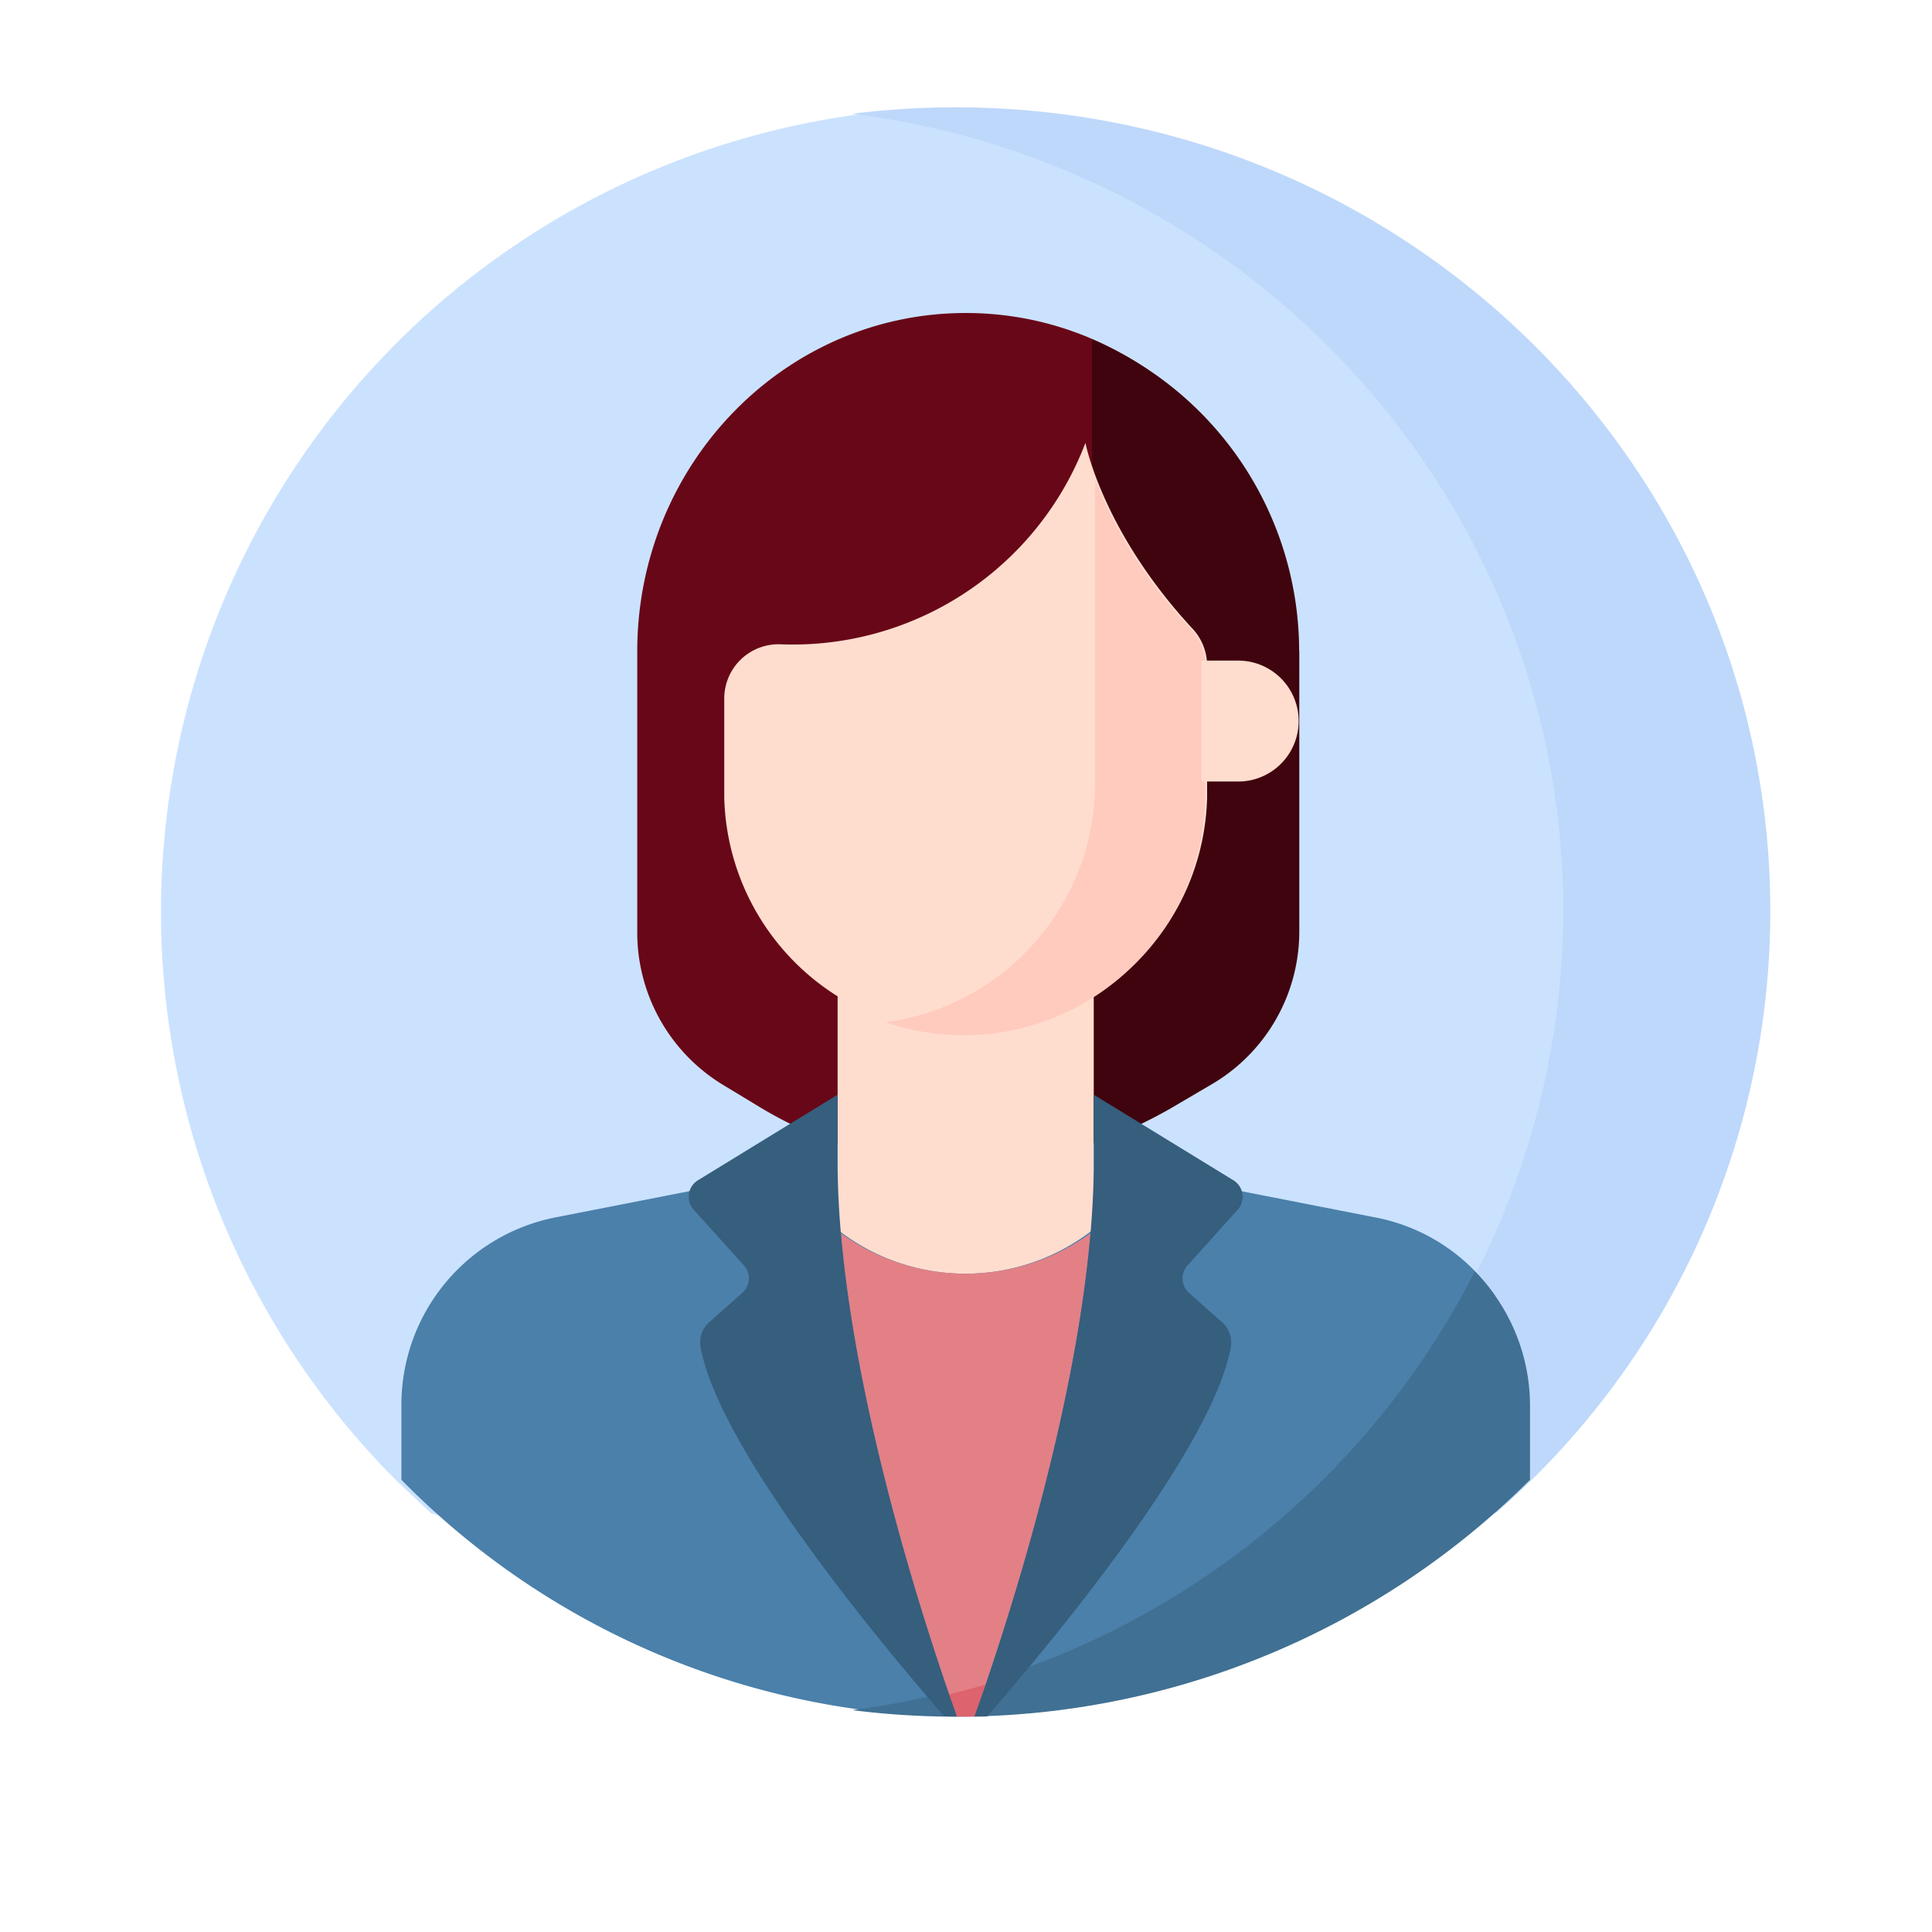 <svg xmlns="http://www.w3.org/2000/svg" width="108" height="108"><defs><filter id="楕円形_544" x="0" y="0" width="108" height="108" filterUnits="userSpaceOnUse"><feOffset dy="3"/><feGaussianBlur stdDeviation="3" result="blur"/><feFlood flood-opacity=".161"/><feComposite operator="in" in2="blur"/><feComposite in="SourceGraphic"/></filter><style>.cls-6{fill:#ffddce}.cls-12{fill:#365e7d}</style></defs><g id="voice_icon_02" transform="translate(-583 -13116)"><g transform="translate(583 13116)" filter="url(#楕円形_544)"><circle id="楕円形_544-2" data-name="楕円形 544" cx="45" cy="45" r="45" transform="translate(9 6)" fill="#fff"/></g><g id="グループ_3328" data-name="グループ 3328" transform="translate(592 13122)"><g id="profile_famale"><g id="グループ_3325" data-name="グループ 3325"><g id="グループ_3314" data-name="グループ 3314" transform="translate(0 .121)"><path id="パス_4681" data-name="パス 4681" d="M45 87.212l16.9-4.881A46.426 46.426 0 0041.632.157a44.978 44.978 0 00-28.381 76.735L15.1 78.63z" transform="translate(0 -.157)" fill="#cbe2ff"/></g><g id="グループ_3315" data-name="グループ 3315" transform="translate(38.63)"><path id="パス_4682" data-name="パス 4682" d="M57.289 0A46.594 46.594 0 0051.5.36c22.42 2.807 39.755 21.7 39.755 44.583a44.833 44.833 0 01-23.142 39.138l19.4-5.523a44.577 44.577 0 0015.319-33.615C102.834 20.122 82.443 0 57.289 0z" transform="translate(-51.5)" fill="#bed8fb"/></g><g id="グループ_3324" data-name="グループ 3324" transform="translate(13.439 11.496)"><g id="グループ_3323" data-name="グループ 3323"><g id="グループ_3322" data-name="グループ 3322"><g id="グループ_3321" data-name="グループ 3321"><g id="グループ_3319" data-name="グループ 3319"><g id="グループ_3318" data-name="グループ 3318"><path id="パス_4683" data-name="パス 4683" d="M66.463 58.012a9.964 9.964 0 004.747-8.544V33.814c0-10.45-8.219-18.921-18.359-18.921s-18.364 8.471-18.364 18.921v15.654a9.964 9.964 0 004.747 8.544l2.066 1.251a22.24 22.24 0 0023.093 0z" transform="translate(-21.303 -14.892)" fill="#680717"/><g id="グループ_3316" data-name="グループ 3316" transform="translate(38.609 1.479)"><path id="パス_4684" data-name="パス 4684" d="M80.092 34.251a18.926 18.926 0 00-11.575-17.442v44.943A23.513 23.513 0 0073.07 59.7l2.13-1.251a9.9 9.9 0 004.9-8.549V34.246z" transform="translate(-68.517 -16.809)" fill="#40040e"/></g><g id="グループ_3317" data-name="グループ 3317" transform="translate(19.538 34.427)"><path id="パス_4685" data-name="パス 4685" class="cls-6" d="M55.453 88.177l12.005-8.448-4.846-5.87v-13.38H48.294v13.38l-4.846 5.87z" transform="translate(-43.448 -60.479)"/></g><path id="パス_4686" data-name="パス 4686" d="M71.92 81.109L58.9 78.558a11.581 11.581 0 01-19.933 0L25.95 81.109a10.676 10.676 0 00-8.541 10.531v4.123a44.264 44.264 0 0026.516 12.956 6.971 6.971 0 002.313-.131l3.311-.744a5 5 0 012.38.046 5.011 5.011 0 003.254-.234 46.667 46.667 0 0023.388-22.145 10.507 10.507 0 00-6.651-4.402z" transform="translate(-17.409 -30.537)" fill="#4a80aa"/><path id="パス_4687" data-name="パス 4687" d="M89.4 93.282a10.711 10.711 0 00-3.085-7.527A45.578 45.578 0 0151.51 110.28a45.976 45.976 0 005.634.365h.3A45.4 45.4 0 0089.4 97.405v-4.123z" transform="translate(-26.31 -32.179)" fill="#407093"/><path id="パス_4688" data-name="パス 4688" d="M57.86 108.791c1.7-4.911 5.218-16.021 6.056-25.8a11.9 11.9 0 01-13.955 0c.86 10.038 4.548 21.478 6.187 26.177z" transform="translate(-25.395 -31.548)" fill="#e28086"/><path id="パス_4689" data-name="パス 4689" d="M57.794 116.218c.164.474.311.893.437 1.247.934.01.609 0 .987 0 .172-.482.383-1.085.623-1.788q-1.014.293-2.047.541z" transform="translate(-27.184 -39.003)" fill="#dd636e"/><path id="パス_4690" data-name="パス 4690" class="cls-6" d="M67.7 34.693C62.646 29.248 61.707 24.3 61.707 24.3a17.51 17.51 0 01-16.361 11.272q-.343 0-.683-.013a3.033 3.033 0 00-3.147 3.033v5.528a13.5 13.5 0 0026.992 0v-7.367a3.029 3.029 0 00-.808-2.06z" transform="translate(-23.469 -17.038)"/><path id="パス_4691" data-name="パス 4691" d="M70.4 35.309A26.4 26.4 0 0165.054 27v17.126A13.5 13.5 0 0153.331 57.3 13.5 13.5 0 0071.2 44.735v-7.366a3.029 3.029 0 00-.8-2.06z" transform="translate(-26.275 -17.654)" fill="#ffcbbe"/></g></g><g id="グループ_3320" data-name="グループ 3320" transform="translate(16.061 43.697)"><path id="パス_4692" data-name="パス 4692" class="cls-12" d="M39.46 77.742a1.081 1.081 0 00-.239 1.645l2.808 3.113a1.081 1.081 0 01-.085 1.531l-1.851 1.645a1.5 1.5 0 00-.489 1.379c1.034 5.778 10.278 16.813 13.622 20.653q.354.009.708.012c-1.618-4.531-6.667-19.59-6.667-31.02v-3.743z" transform="translate(-38.944 -72.957)"/><path id="パス_4693" data-name="パス 4693" class="cls-12" d="M74.111 77.742l-7.806-4.784v3.747c0 11.429-5.049 26.488-6.667 31.02q.355 0 .708-.012c3.344-3.84 12.588-14.876 13.622-20.653a1.5 1.5 0 00-.489-1.379l-1.851-1.645a1.081 1.081 0 01-.085-1.531l2.807-3.118a1.081 1.081 0 00-.239-1.645z" transform="translate(-43.663 -72.957)"/></g></g><path id="パス_4694" data-name="パス 4694" class="cls-6" d="M78.53 40.461h-2.047v6.76h2.047a3.38 3.38 0 100-6.76z" transform="translate(-31.754 -21.029)"/></g></g></g></g></g></g></g></svg>